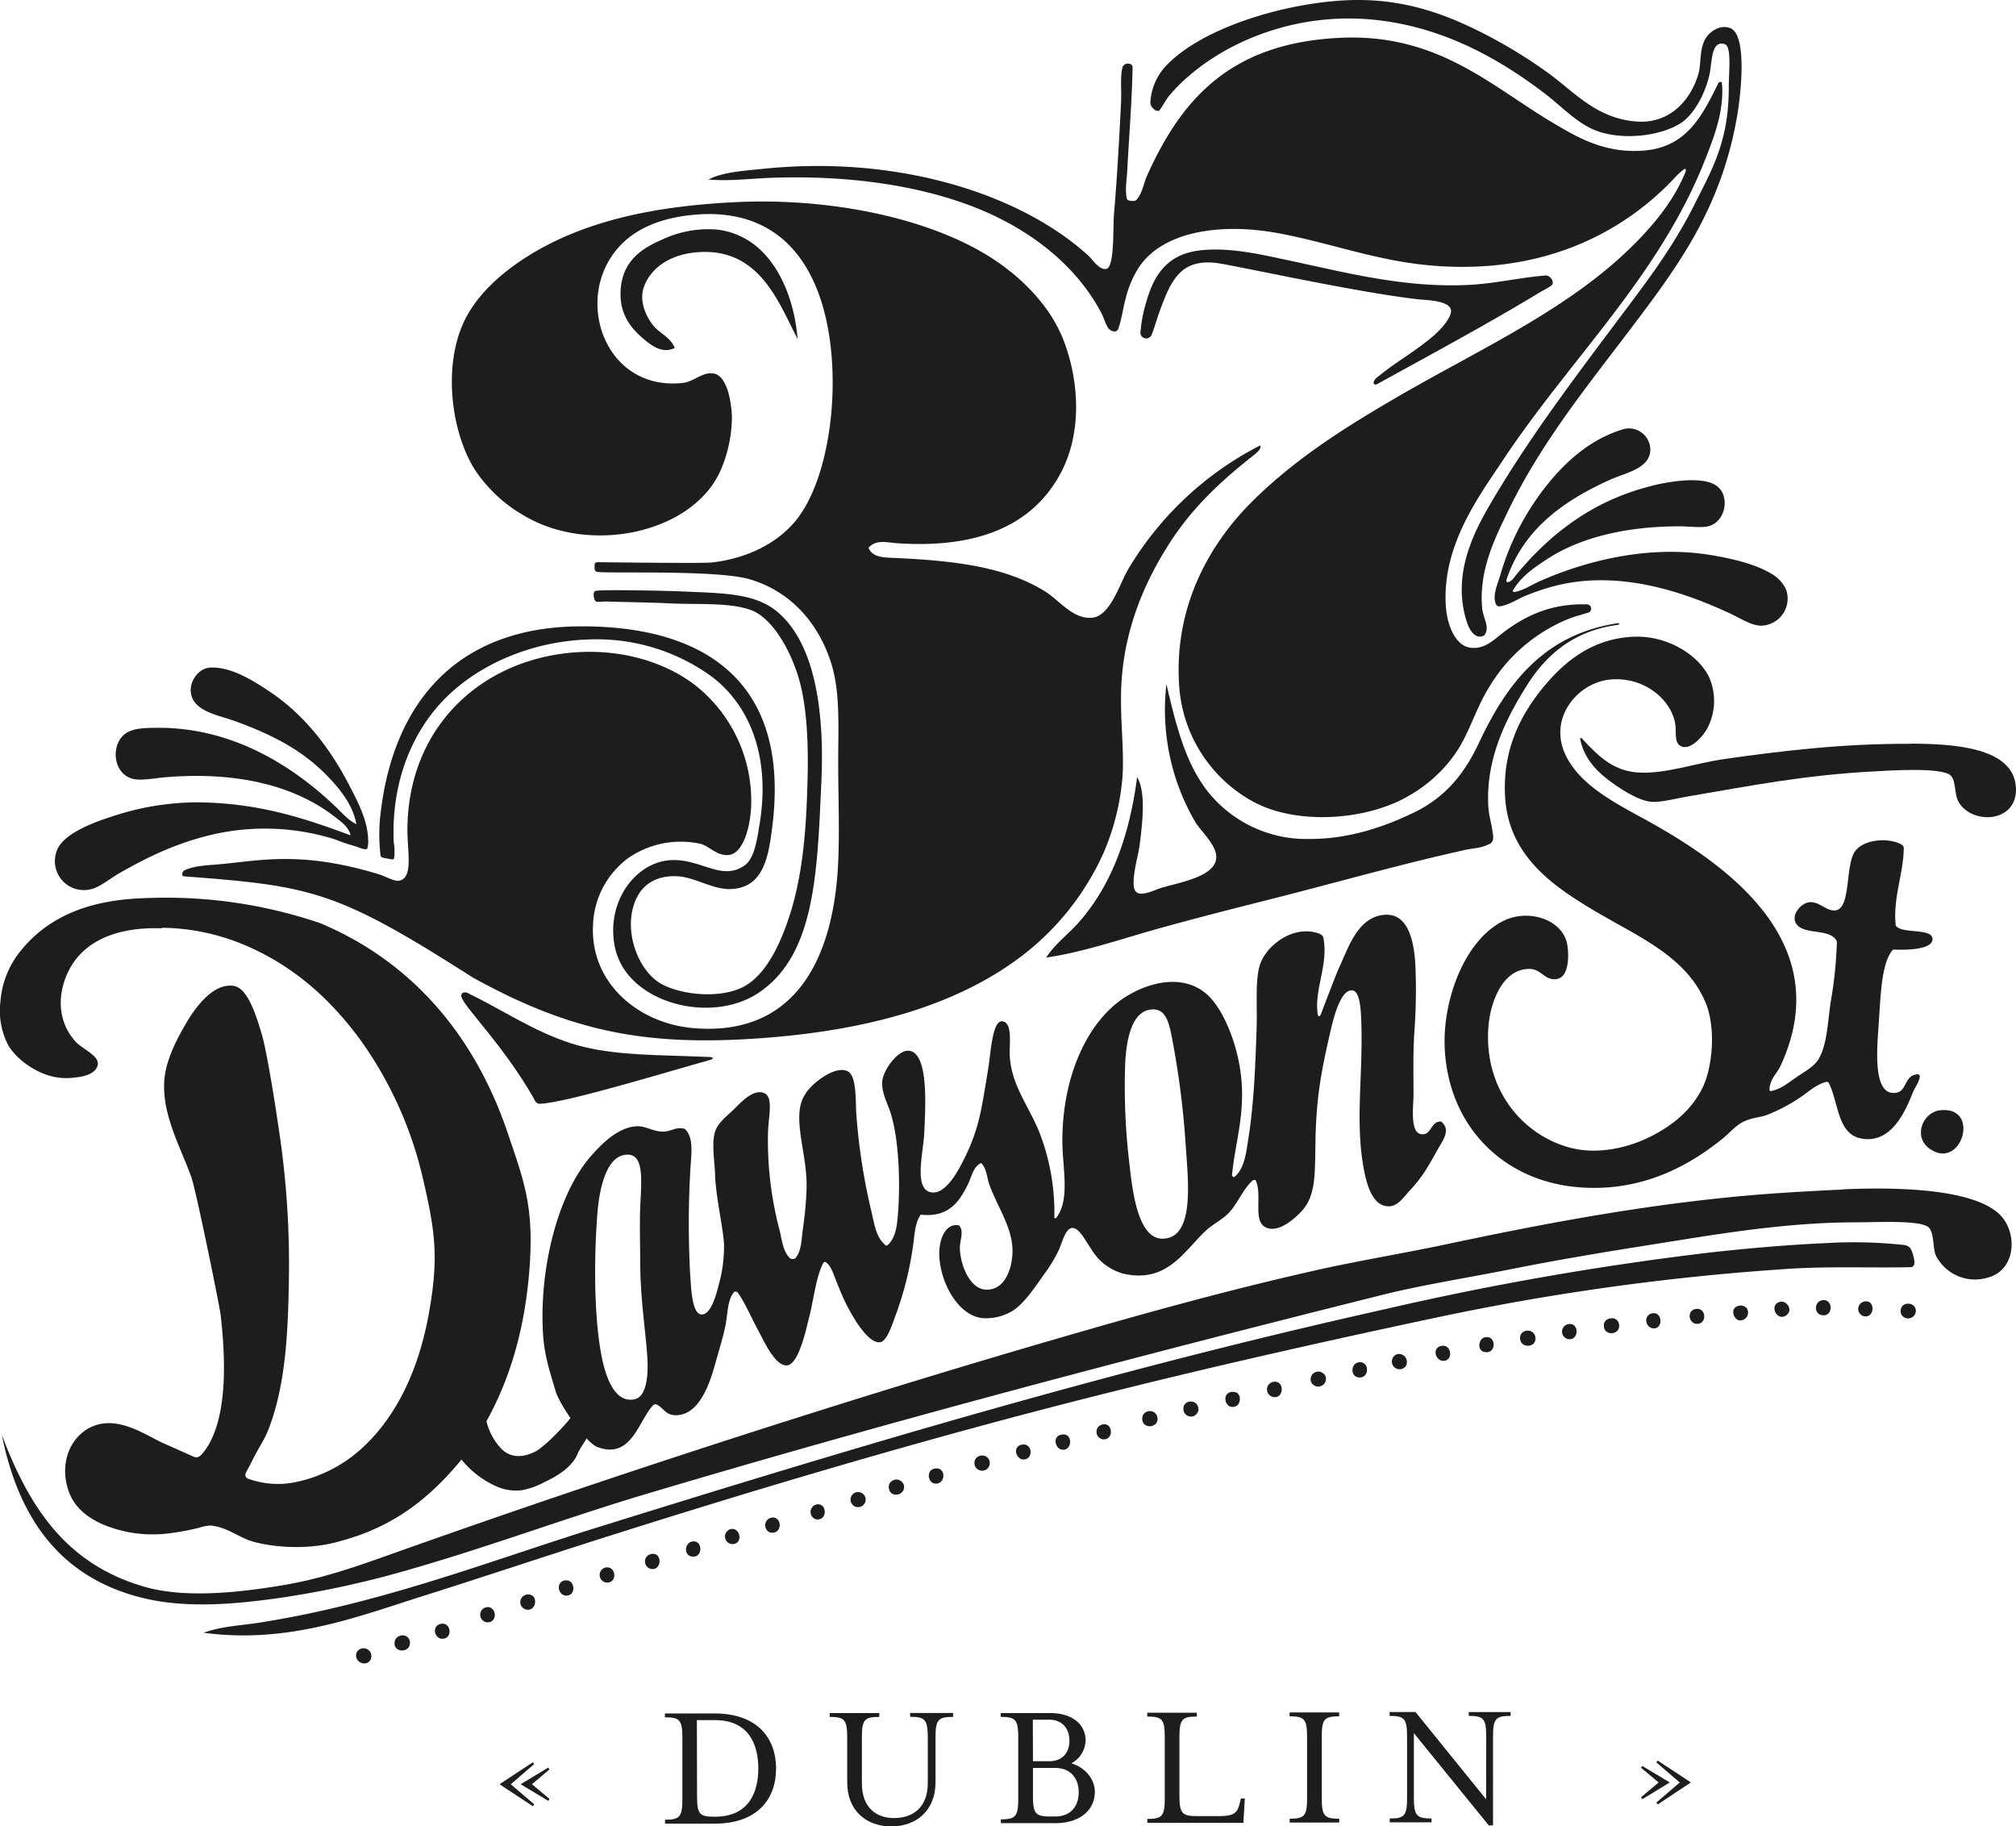 <?xml version="1.0" encoding="UTF-8"?> <svg xmlns="http://www.w3.org/2000/svg" viewBox="0 0 472.52 427.99"><defs><style>.cls-1,.cls-2{fill:#1d1d1b;}.cls-1{fill-rule:evenodd;}</style></defs><title>Asset 28BAR</title><g id="Layer_2" data-name="Layer 2"><g id="Layer_1-2" data-name="Layer 1"><path class="cls-1" d="M274.05,22.44a37,37,0,0,1,4.8-4.81C288.3,9.52,304.19,2.7,322.51,4.68c16.21,1.75,29.39,9.45,39.7,17.34,3.57,2.73,6.85,6.26,10.86,8.15,6.39,3,16.27,1.82,21.1-1.47,2.9-2,5.46-6.64,6.47-11.07.72-3.09.31-8.19,3.56-7.31,1.73.47,1,6.29,1,10.23,0,12.74-4,19.29-8.14,27.58-5.45,10.82-12.19,19.3-19,28.41-10,13.34-20.44,27.24-29,42-3.89,6.67-8.3,15.86-5.64,25.9.47,1.78,1.23,4.15,3,4.71.36.11,1.4,0,1.6-.42,1.2-1.84-.43-4-.62-6.17-.82-8.91,3-16.42,6.05-22.77,8-16.5,19.07-29.9,29.46-43.67,10.67-14.13,20.55-27.6,24.24-48.88.92-5.37,2.43-19.23-1.68-20.68-2.37-.84-4.83.82-5.85,2.71-1.28,2.38-.92,5.69-1.46,7.74-1.65,6.17-6.61,12-14.41,11.48-9.74-.64-15-7.26-21.31-11.69a116.9,116.9,0,0,0-13.16-8.15C340.09,3.84,329.48-.67,315.2.08c-14.81.79-34,6.65-42.2,15.67A13.61,13.61,0,0,0,269.63,24c-.08,1.17,1.65,2.51,2.17,1.81.82-1.11,1.42-2.37,2.25-3.39"></path><path class="cls-1" d="M181.29,41.65c17.29-.54,32.17,1.64,44.29,5.86,14.08,4.89,26.22,13.74,32.59,25.9.53,1,.87,2.36,1.56,3.45.42.67,2.14,1.5,2.49-.14.74-2.19,1-4.53,1.59-6.65A24.32,24.32,0,0,1,267,62.55c5.72-8.44,19.28-10.33,32.38-7.94,11.84,2.15,22.58,6.3,35.09,7.52,26.23,2.55,45.42-7.09,57.87-20.27a15.63,15.63,0,0,1,2.52-2.3c.31,0,.44.31-.11,1.46-2.75,6.38-7.19,11.68-11.81,16.3-15.05,15.05-35.63,24.25-54.74,35.31-12.43,7.2-24.58,14.76-34.88,25.07-9.59,9.59-18.31,24.26-16.92,43.24a33.44,33.44,0,0,0,17.76,27.16c10.49,5.39,26.64,4,36.14-1.67a33.1,33.1,0,0,0,11.49-10.86c2.84-4.59,4.36-10.06,7.52-15a38.51,38.51,0,0,1,18.17-15.47c1.52-.62,3.07-1,4.56-1.47a1,1,0,0,0-.2-2c-8.52-.25-14.83,2.91-20,7-1.88,1.49-4.12,3.64-7.31,3.14-3.51-.54-5.35-5.44-5.64-9.61-1-14.21,7.79-25.92,13.16-34,15.84-24,36.8-43.25,47.63-70.82,2.08-5.29,4.45-11.3,3.93-17.75,0-.49-.63-.54-.87-.07-3.69,7.43-7.26,14.78-17.05,15.73-9.28.89-15.91-3-21.73-6.48C349.47,20.19,337,7.79,314.16,8.86,288.58,10.05,277,23,268.82,41.24c-.74,1.66-1.09,4.11-2.44,5.59-.45.49-2.11.26-2.23-.19-.55-2.12,0-4.69.08-7.07.43-8,1.09-16.17,1.23-23.82,0-1.05-2.11-1.3-2.43.26-.48,2.33-.15,5.32-.26,7.68-.45,9.24-.95,18-1.67,26.53-.26,3,.16,12-1.67,12.74-1.58.63-3.55-2.33-4.19-2.92C239,45.19,210.06,36.31,178.78,39.57c-4.58.47-9.36.76-12.74,2.5,5,.44,10.12-.26,15.25-.42"></path><path class="cls-1" d="M166.38,131.86c8.59-.86,15.43-4.46,19.66-9.29,8-9.06,11.17-30.44,7.78-46.88-3.17-15.35-12.47-27.42-32-25.28-8.41.93-15,4.09-18.79,10.16-7.67,12.15-.14,31.09,17.06,29.16,2.61-.29,4.73-2.78,7.35-2.16,3,.7,4,6.56,4.11,10.16A32,32,0,0,1,169,110c-6.35,14.89-30.56,20.17-46.23,10.8a34.11,34.11,0,0,1-11.23-10.37c-5.6-8.47-7.89-24.14-2.81-35,4.43-9.47,15.48-16.68,25.49-20.74,11.11-4.5,23.85-6.65,38.68-7.34,22.6-1,45.41,4,59.62,13.18,6.7,4.35,13.66,11,16.85,19.44,3.45,9.09,4.29,20.85-.43,30.25-6.34,12.59-19.3,18.47-38.89,17.06-2.07-.15-4.75-.91-6.48,1.08.87,2.31,3.78,2.29,5.83,2.38,14.12.63,26,2,35.43,7.78,3.32,2,6.55,6.57,11,6.26s6.55-7.94,8.64-11.45a76.66,76.66,0,0,1,30.9-28.95c.49.86-1.27,2.1-2.17,2.81-7.55,6-14.24,12.28-19.65,21-5.82,9.34-10.81,21-10.81,35.64,0,7.48.88,13.7.22,19.66a56.51,56.51,0,0,1-4.32,16.42,62.72,62.72,0,0,1-18.15,23.34c-15.41,12.18-36.77,18.28-62.65,20.08-26.51,1.86-44.06-1.57-67-14.24-31.82-20.33-37.63-21.47-67.69-23.72-.63-.05-.59-1.1.2-1.47,2.24-1,5-1.11,7.6-1.32,9.75-.82,19.19-3.35,37.85,2.3,1.49.45,3.63,1.74,4.75,1.51,3.28-.65,2-6.32,1.94-11.66-.06-23.45,16.21-39.38,37.59-41.7,12.35-1.34,23.6,2.3,30.68,8.21a34.5,34.5,0,0,1,12.31,27.22c-.06,4.39-1.59,11.43-5.18,11.89-2.8.35-4.64-2.09-6.7-2.6A21.63,21.63,0,0,0,147.37,201,20.31,20.31,0,0,0,139,216.77c-.73,13.5,10.58,23.16,23.76,24.19,24.06,1.88,32.7-16.89,33.7-38.89.34-7.41,0-15.37,0-23.76,0-7.49.5-15.79-1.51-22.47-2.84-9.45-9.38-17.19-19.23-20.09-7.73-2.28-33.6-1.29-35.8-1.75,0,0-.56,0-.56-1s.05-.84.05-.84,0-.41.74-.41,24.11.3,26.28.08"></path><path class="cls-1" d="M336.3,78.43c-4,3.48-7.81,5.61-11.69,8.56-.63.47-1.25,1-1.85,1.45-1.21,1-.95,2.12.16,1.5,12.67-7,25.74-14,37.82-21.33.87-.53,1.92-1,2.86-1.68s-.19-2.46-1.36-2.37c-5.69.44-11.4,1.81-17.38,2.17-15.12.88-29.08-2.78-41.56-5.44-6.61-1.4-14-3.27-21.11-2.71-7.93.61-11.42,5.05-13.37,11.69A33.35,33.35,0,0,0,267.3,78a1.36,1.36,0,0,0,2.63.44c.75-1.9,1.31-4,2-5.85,1.27-3.34,2.49-6.77,5-9,2.2-1.93,5-2.29,7.91-2,3.82.42,33.3,7,48,8.6,3.53.2,6.82.69,7.22,2.35s-2.3,4.6-3.76,5.86"></path><path class="cls-1" d="M387.18,113.86c-14,3.43-24,11.45-31.66,20.68-.49.57-1.06,1.6-1.92,1.84-.21.06-.76.21-.41-.81,4-11.62,13.32-18.27,24.31-23.2,3.48-1.56,9.19-2.56,9.31-6.89a5,5,0,0,0-6.52-4.84c-8.37,2.55-14.87,8.83-19.93,16a60.42,60.42,0,0,0-8.75,18.25c-.58,2-1.74,4.29-1.1,6.43.08.28.43.93,1.08.76,2.28-.35,4-1.68,6.16-2.54a52.47,52.47,0,0,1,7.45-2.42c15.14-3.58,30.36,2,40.42,6.7,2.2,1,4.94,2.86,7.27,2.8a6.35,6.35,0,0,0,5.77-8.38,8.21,8.21,0,0,0-3.35-3.72c-3.84-2.34-9.28-3.62-14.53-4.48-15-2.42-29.82,1.7-39.86,6.15-2,.88-3.82,2.16-5.86,2.53-.22,0-.8,0-.25-.65,1.9-3.13,4.86-5.09,7.6-6.91,7.7-5.1,18.43-7.82,31.29-7.82,2.45,0,5.49.5,7.27-.19,3.31-1.29,4.35-6.21,2-8.75-2.91-3.19-11.88-1.53-15.84-.56"></path><path class="cls-1" d="M92.39,201a13,13,0,0,0-.11-3.7c-.61-14.53,4.65-25.85,11.45-33,7.77-8.22,21-14.58,36.51-14.48a45.79,45.79,0,0,1,26.14,8.42c9.29,6.72,14.27,19,11.67,34.79-.49,2.93-1.07,8-3.46,9.73-5.63,4.06-10.8-2.13-18.36-1.09-7.78,1.08-14.22,10.1-12.1,20.31,2.69,13,22.22,18.15,33.49,10.8,13.5-8.82,13.93-28.34,14.9-49.69.77-16.91-1.66-32.5-10.37-39.75-5.26-4.39-12.76-4.31-22.47-4.75-2.72-.13-18.9-.5-20.14-.1-.74.24-.35,2.49.37,2.54s1.59-.09,2.27-.07c5,.17,9.86.19,14.91.44,6.44.31,13.77-.25,18.8,1.51,5.62,2,10.25,11,11.88,18.14,1.92,8.46,1.69,18.73,1.3,27.66-.42,9.39-1.48,17.9-3.89,25.49s-6.07,15.11-11.89,17.5c-6,2.46-14.61,1.1-18.58-1.3-5.17-3.14-8.66-12.22-5.83-19.23,1.67-4.11,5.14-6,9.72-5.83,4.28.16,8.48,3.2,12.75,3,7.71-.3,8.84-7.77,9.72-15.11,4-33.25-15.61-46.61-45.15-46.45-28.89.15-44.23,18-46.88,45.36a42.33,42.33,0,0,0,.14,8.21c.07.6.37.58.66.66s1.94.37,1.94.37a.46.46,0,0,0,.61-.35"></path><path class="cls-1" d="M266.53,182.05c-1.86,14.37-6.22,25.61-13.59,34-2.49,2.86-5.64,5.09-7.72,8.35,8.79-1.29,17.3-4.28,25.9-6.68s17.48-4.67,26.32-6.9c15.17-3.82,30.84-8.32,46.18-11.69,1.57-.35,3.4-.37,4.9-1.1.5-.24,1.89-.31,1.33-2.94-.22-2-.87-3.8-1-6-.7-11.37,4.34-21,9-28.41,4.82-7.72,11.47-12.92,21.28-14.24.54-.07.49-.47,0-.39-17.56,2.71-26.09,14.42-32.57,28.2-3.29,7-7.71,12.52-15,16.09-6.79,3.31-15.43,6.39-25.07,6.27A29.51,29.51,0,0,1,283,185.38c-5.24-6.71-7.4-15.64-9.61-25.06a52.21,52.21,0,0,0,6.68,32.17c1.38,2.37,5.2,5.57,5,8.56-.28,4.57-9.24,5.83-13.16,7.11-1.32.42-4.09,1.85-5.43,1-1.94-1.17.28-8.37.63-11.07.75-5.9,1.46-12.58-.63-16.08"></path><path class="cls-1" d="M377.25,159.27c7.35-.81,13.79,3.89,15.25,9.61.64,2.51-.36,5.28,1.67,6.06,2.24.85,5-2.54,5.85-4a13.83,13.83,0,0,0,.63-12.12c-2.51-5.35-9.83-9.88-17.55-9.61-10.24.35-17,6.34-21.93,12.53-4.44,5.61-9.21,13.83-8.36,25.49,1,13.7,11.69,20.72,21.09,26.32,10.15,6,21.43,10.61,25.91,21.52,2.43,5.89,1.58,15.24-.84,20-2.54,5.08-6.91,8.67-12.11,11.28-5,2.52-12.38,4.44-19.22,2.51-10.88-3.08-19.77-13.56-18.8-28,.39-5.83,3.3-14,9.82-13.79,2.67.08,3.57,3,6.47,2.3s2.6-6.61,2.09-8.57c-1.44-5.48-9.13-7.83-14.83-5-9.1,4.5-14.13,18.35-13.79,29.25.58,18.61,13.66,32,32,33.22,14.56,1,25.54-5.26,33.21-11.49,1.7-1.38,3.12-3.14,5-4s3.62-.9,5.23-1.46a38.91,38.91,0,0,0,7.31-3.76c2.12-1.29,3.9-3.22,6.57-4a.6.6,0,0,1,.76.29c2.3,4.7,2,11.86,7.5,12.94,7,1.38,10.38-6.25,12.12-10.66.56-1.41,1.59-2.63,1.68-3.92,0-.15-.27-.47-.4-.46-3.61.14-2.29,4.51-5.88,4.38-4.84-.17-3.69-11.06-3.34-16.5.45-6.84.67-13.57,3.06-16.78a.69.69,0,0,1,.67-.32c3.36.17,9.34-.14,8.83-2.74-.47-2.33-7.42-.88-8.59-2.93-.69-6.32,1.8-12.15,1.88-17.91,0-.23,0-.75-.37-.94-2.8-1.73-8.65-1.49-10.91,1.31-2.51,3.08-1,13.32-4.6,14-2.17.4-3.87-2.15-6.26-1.88-1.8.2-3.92,2.51-3.35,4.38,1.11,3.68,8.31,1.38,9.82,4.81a96.68,96.68,0,0,1-1.46,14.21c-.69,4.72-.82,9.79-2.72,13.16-1,1.87-3.47,3.19-5.22,4.38s-3.76,2.93-6.08,3.3c-.13,0-.34.15-.31-.75.4-2.5,1.75-3.33,2.63-5.26,13.61-29.56-14-47.94-32.59-58.07-7.34-4-14.86-8.09-18-15-3.75-8.41,2.91-16.5,10.45-17.34"></path><path class="cls-1" d="M86.29,197.11c0-4.83-2.52-9.39-4.59-13.38-4.44-8.54-10.41-16.22-18.31-21.53-3.39-2.28-9.09-6.06-14.17-5.75-2.59.16-4.56,2.91-4.52,5.32.1,4.91,6.39,5.76,10.39,7.22,9.24,3.38,16.07,7,22,13.23,2.79,2.93,5.68,6.6,6.44,10.92-1.87-.9-3.29-2.57-4.7-3.93-9.71-9.33-24.3-19.06-42.75-18.64-1.66,0-4.27.07-6,.93-4.19,2.06-4,9.69,1,11,1.94.52,5.14-.14,7.63-.35,17.24-1.45,30.63,2.16,39.75,9.26,1.41,1.09,3.34,2.43,3.7,4.34-10.45-3.86-21.21-7.56-35.7-7.73a63.68,63.68,0,0,0-19.22,3c-4.92,1.55-12.38,4.18-13.91,8.31a6.78,6.78,0,0,0,7.81,9.09c2.11-.37,4.53-2.47,6.76-3.75,7-4,13.92-7.34,22.72-9.28a54.9,54.9,0,0,1,27.74,1.26,51.2,51.2,0,0,0,5.24,1.76s2.27,1,2.49.44a6.7,6.7,0,0,0,.23-1.75"></path><path class="cls-1" d="M447.86,174.31c-15.88-.08-30.07,1.63-43.66,3.56-7,1-14.27,3.69-20.68,3.13-5.9-.52-9.34-4.35-12.75-7.94,0-.25-.23-.13-.42,0,.71,4.13,3.48,7.33,6.48,9.61,2.59,2,7.14,5,10.24,5.23,2.29.17,5.67-.77,8.57-1.26,14.91-2.54,27-4.95,43.24-5.85,3.75-.21,16.44-1.08,18.38,1,1.29,1.41.7,4.34,1.88,6.27,3.24,5.28,13.67,4.75,13.37-3.34-.36-9.7-14.86-10.4-24.65-10.45"></path><path class="cls-1" d="M140.14,339.14c8.09,2.95,9.63-6.7,13.13-10a1.23,1.23,0,0,1,.77.05c1.58.91,2,2.41,4.27,2.46,5.51.08,8-7.21,9.4-12.33.79-2.81,1.73-5.82,2.3-8.56.6-2.9.44-6.2,2.09-8a.71.71,0,0,1,.75.06c1.88,2.6,3.09,5.72,4.89,9,1.19,2.15,3.85,8.32,6.69,8.15s4.58-8.81,5.22-11.28c1.18-4.63,1.56-9.28,3.31-12.72.08-.15.47-.31.58-.22,1.41,1.06,1.88,3.09,2.59,4.79s1.51,3.75,2.5,5.63,4.75,8.88,7.73,8.36c1.59-.28,2.9-4.54,3.55-6.27a78.23,78.23,0,0,0,4-15.67c.43-2.6.42-5.47,1.63-7.53l.25-.41c6.62.73,9.09-3.1,11.07-7.1.89-1.78,1.26-4.22,3.13-5,1.32,1.4,1.28,3.28,1.89,5,1.8,5.16,5.56,10.19,5.43,15.88-.11,4.49-2.14,9.17-6.48,8.77-3.34-.3-5.69-5.32-5.85-9.61-.07-1.92,1.08-4-.2-5.43-3.31-.6-4.45,3.43-4.6,5.64-.44,6.42,3.82,15.34,10,16.09a12,12,0,0,0,7.1-1.67c2.85-1.73,5.57-6,7.73-9a33.66,33.66,0,0,0,3.13-5.22c.74-1.54,1.53-5.12,3.14-5.23,2.15-.14,4,5.12,6.48,7.52A13.05,13.05,0,0,0,263,298.4c10.49,2.59,14.57-5.29,19.63-10,1.58-1.47,4-2.71,5.22-4,2.23-2.23,3.52-5.87,5.83-7.81.15-.12.58-.1.63,0,1.79,3.86-1.23,10.68,3.37,11.34,2.63.37,5.7-2.28,7.31-4,3.54-3.73,3.18-9,3.34-16.71.2-10.52,1.49-16.78,3.55-25.7.71-3.08,2.4-9.94,5.22-9.4,1.35.26,1.77,3.3,1.88,5.43.73,13.12-1.48,24.6.63,36.14.7,3.82,2.06,9.17,6.06,9,2.1-.1,3.48-2.36,4.81-3.76,3.25-3.43,4.66-6.34,6.89-10.24,1-1.69,2.65-4.08.41-5.85-2.54-.18-2.21,3.45-4.8,2.92s-1.66-6.94-1.67-9.19c0-4.53-.14-9.64.21-15a130.61,130.61,0,0,0,.21-15.67c-.34-5.49-1.71-12.17-7.53-11.49-6,.71-8.14,7.61-10.23,12.12-.9,1.94-3.67,9.34-4.43,11.29-.5.78-.67,0-.7-.26-.81-5.6,2.44-11.36,1.41-17.37-.06-.39,0-1.06-1.31-1.49-5.81-1.93-12,2.75-13.56,7.2-1.24,3.51-.68,9.85-.84,14.83-.28,8.88-.67,18-1.88,25.7-.55,3.52-.91,7.38-3.3,9.35-.2.17-.62-.12-.59-.42.69-7.26,2.91-13.64,2.22-22.09-.56-6.91-3.3-14.75-6.89-19-6.38-7.54-17.73-3.57-23.61,1.9-7.24,6.72-11.47,18.26-11.49,31.12,0,6.36,1.86,13.68-1.35,18-.16.22-.53.28-.53.09a51.88,51.88,0,0,0-3.55-20.14c-2.51-6.15-6.48-10.9-6.9-17.76-.15-2.49.81-8.11-1.88-8.14-2.24,0-2.6,7.68-3.13,10.86-1.66,10-2.08,14.38-6.06,22.14-1.53,3-4.17,7.39-7.1,7.11-4.5-.44-2.1-9.12-1.88-13.79.27-5.8,1.2-19.29-3.76-19.43-2.47-.07-5.81,4.46-6.06,7.1-.23,2.34.89,4.55,1.67,6.69,2.09,5.69,2.55,15.76,2.09,23.18-.21,3.41-.46,6.41-2.2,8.29-.16.18-.58.78-1.06.08-2.1-1.82-2.45-5.27-3.22-8.37a142.91,142.91,0,0,1-3.34-21.72c-.28-3,.19-9.38-2.09-10.45-2.1-1-5.12.88-6.48,1.88-3,2.24-4.58,4.44-4.8,7.94-.33,5.36,1.92,11.38,1.67,18a83.65,83.65,0,0,1-.84,9c-.35,2.43-.29,5.26-1.76,7a1.4,1.4,0,0,1-1.13.12c-1.75-1.46-2-4.2-2.54-6.5A81.8,81.8,0,0,1,180,265.93c0-4,1.48-8.89-1-9.81s-5.24,2.14-6.69,3.55c-2,2-4.18,3.44-4.8,5.85-.58,2.21-.22,5.25,0,8.15.2,2.66,0,1,.19,3.32.51,5.56,1.67,10.17,2,14.52a33.48,33.48,0,0,1-1.25,9.61c-.56,2.33-1.91,7.26-4.18,6.9-2.12-.34-2.28-6.3-2.51-9.41a221.36,221.36,0,0,1,0-23.61c.13-3.78,1.1-8.27-1.25-10.44-1.92-.62-3.11.58-5,.63-2.27.05-4.08-1.28-6.06-1.26-4.5.07-8.49,4.22-10.86,6.9-7.84,8.84-12.35,26.67-11.28,42.2.34,5,1.79,9.11,2.92,13,.91,3.12,7.25,12.37,10,13.16m8.56-11.28c-4.67,1-6.78-5.09-7.73-9.81-1.88-9.4-1.85-23-1.05-33.64.39-5.12,1.82-13,6.27-13.79,5-.93,4,6.18,3.77,12.53-.15,4,0,8.15,0,11.91,0,9.2,1.23,16.38,1.67,22.77.3,4.57-.2,9.44-2.93,10m123.88-37.6c-5.82.24-7.19-10.6-7.93-17.35a151.55,151.55,0,0,1-1-24c.28-5,1.4-11.72,5.85-12.33,3.95-.55,4.51,3.43,5.43,8.36a203.44,203.44,0,0,1,2.93,24c.51,7.64,2.1,21-5.23,21.31"></path><path class="cls-1" d="M454.76,260.18c-4.1.44-6.44,6.17-2.52,9,7.52,5.36,12.15-10.05,2.52-9"></path><path class="cls-1" d="M432.06,278.76c-5.61.25-11.8.59-17.44,1-26.81,2-52.42,6.9-76.42,12-9.85,2.06-19.79,3.69-29.5,5.86-19.15,4.3-37.58,9.34-55.75,14.58-36.84,10.62-71.84,21.63-107.22,33.39q-26.39,8.79-52.31,18c-8.49,3-17,6.2-27.12,7.9-9.6,1.6-22.54,3.17-32.3.4C15.47,366.61,6.82,353.17.42,336.24c4,19.83,13.89,33.57,33.15,38.26,10.32,2.52,22.22,1.41,33.16-.21a227.27,227.27,0,0,0,29.92-6.67c18.53-5.33,36.55-12.08,55.12-17.61,55.94-16.67,113.36-31.85,172.22-46.56,9.43-2.35,20-4,30.35-6.06s20.58-3.79,31.22-5.47c14.84-2.34,32.08-5.47,49.3-5.47,5.34,0,15.39-.59,17.22,1.22,1.33,1.3.88,5.07,1.72,6.68a10.31,10.31,0,0,0,12.28,5c6.51-1.85,6.86-10.62,2.58-14.77-6.2-6-23.9-6.43-36.6-5.87"></path><path class="cls-1" d="M446.11,291.74a108.12,108.12,0,0,0-17.76-.44c-9.42.42-19.09,1.26-28.22,2.3a710.3,710.3,0,0,0-75.33,13.16c-64.7,14.44-124.33,32.35-184.2,51-25.81,8-51.14,18.07-80.21,22.56-4.21.64-8.59.82-12.67,2.3,19.65,2.68,36.06-3.75,51.33-8.57s30.35-9.9,46-14.83c30.58-9.66,61.85-19,94.21-27.57,32-8.47,64.6-15.94,98.88-23.2A577.29,577.29,0,0,1,419,297.36c9.4-.64,19-.2,28.85-.4.31,0,.89-.23.86-1.13a8.61,8.61,0,0,0-.88-3.22,2.25,2.25,0,0,0-1.74-.87"></path><path class="cls-2" d="M133.8,332.2c-1.52,2-6.22,6.9-8.31,7.95-2.8,1.43-5.59,1.55-7.77-.42a14.14,14.14,0,0,1-3.7-6.67c5.54-10,9-21.63,10.08-35.7,1.08-14.62-1.22-20.39-5.08-31.79-7.64-22.62-22.23-40.13-44-49.24a112.11,112.11,0,0,0-39.81-5.9c-8.41.19-16.53,1.5-23.71,6.27a29.92,29.92,0,0,0-7.14,6.75A21.19,21.19,0,0,0,.11,234.64a17.55,17.55,0,0,0,1.7,10.07c1.67,3.11,5.8,6.27,10,7.44a14.27,14.27,0,0,0,5.67.37c1.64-.18,4.07-.53,5.1-2.15,1.69-2.64-3-4.26-4.85-6.25-3.72-4.08-4.37-9.61-2.41-14.85,3.28-8.78,12.06-12.06,22.45-11.73l.38-.12,1.7.05a51.39,51.39,0,0,1,19.17,4.74c10.89,5,19,12.67,25.56,21.64a90.4,90.4,0,0,1,14.47,32c3,12.79,3.86,19,1.39,32.36C98.15,320.69,93.15,331.7,85,339.23a32.79,32.79,0,0,1-15.71,8.1,20.5,20.5,0,0,1-11.1-.79c-.38-.12-1-.59-.47-1.57s.93-1.74,1.34-2.58c1.21-2.49,2.78-4.8,3.61-6.8,4-9.72,4.79-21.8,5-33.7a211.48,211.48,0,0,0-2.51-38.53S62.78,247,61.25,242c-1.08-3.51-3.06-10.39-6.42-10.95-5.3-.89-9.79,6.32-11.26,8.84-2.38,4.06-4.88,9-5.09,13.8-.34,7.91,3.85,15.15,6.36,22.15,1.15,3.22,6.65,30.34,6.87,32.26,1.22,10.55,1.79,25.45-4.32,32.61-1.09,1.28-2,.65-2,.65L37.82,338C33.4,335.84,27,331.47,21,334.6c-4.68,2.42-7.25,8.69-4.77,15.2,1.9,5,7.15,7.77,13.16,9.1a30.39,30.39,0,0,0,10.24.43A60.78,60.78,0,0,0,46.75,358a9.41,9.41,0,0,1,2.7-.5c3.31.37,5.57,2.07,8.47,3.29s12.91,3.15,22.45.18c12.42-3.41,20.68-10.32,27.8-18.92a22.25,22.25,0,0,0,8.08,6.23,11.23,11.23,0,0,0,6.09.94,18.9,18.9,0,0,0,5.38-1.94c3-1.43,6.41-3.5,7.7-6.66.65-1.57,2-3,2.66-4.82"></path><path class="cls-1" d="M166.06,247.7c-2.28-.11-5.49-.21-5.83-.22-8.72-.3-18.37-.37-26.45-3-8.69-2.79-16.22-7.93-24.15-11.77-.77-.38-2-.09-1.32,1.3,1.55,3.11,9.91,11.37,16.77,23.34.18.32.5,1.37,1.5,1.32,6.51-.31,30.67-7.76,39.88-10.29.72-.19,1.06-.64-.4-.71"></path><path class="cls-1" d="M165.88,59.05c12.67.38,16.88,12.39,21.06,20.37C186.28,71,183.13,63,178,58.35a17.67,17.67,0,0,0-10-4.56,25.39,25.39,0,0,0-13,2.45c-5,2.14-8.87,5.15-9.47,11.06-.59,5.64,1.87,9.13,4.91,11.77,2,1.71,4.69,4,7.72,2.46-1-2.45-3.41-3.35-4.91-5.1-1.66-1.91-3.6-5.82-2.29-9.3,2-5.31,7.82-8.29,14.93-8.08"></path><path class="cls-2" d="M427.25,304.68c-2,.2-2.19,3.08-.36,3.49,2.82.65,2.87-3.75.36-3.49"></path><path class="cls-2" d="M437,305a1.77,1.77,0,0,0-.28,3.41c2.68.76,3-3.89.28-3.41"></path><path class="cls-2" d="M417.28,305.06c-2.8.55-.85,4.83,1.43,3.15,1.63-1.2.11-3.46-1.43-3.15"></path><path class="cls-2" d="M445.55,307.84a1.82,1.82,0,0,0,3.49-.49c.2-2.5-4.15-2.56-3.49.49"></path><path class="cls-2" d="M407.56,306c-2.23.45-1.23,3.23.07,3.4a1.83,1.83,0,0,0,1.8-2.8,1.86,1.86,0,0,0-1.87-.6"></path><path class="cls-2" d="M397.42,306.75c-2.23.4-1.59,3.73.58,3.49s1.86-3.93-.58-3.49"></path><path class="cls-2" d="M387.11,307.8c-2.14.58-1.32,3.75.75,3.49s1.66-4.14-.75-3.49"></path><path class="cls-2" d="M377.3,309a1.59,1.59,0,0,0-1.37,1.79c.11,2.53,4.22,2,3.5-.67A1.67,1.67,0,0,0,377.3,309"></path><path class="cls-2" d="M367.42,310.34a1.79,1.79,0,0,0-.1,3.41c2.84.81,3-4.13.1-3.41"></path><path class="cls-2" d="M358,311.83a1.72,1.72,0,0,0-1.63,2.29c.37,1.64,3.16,1.71,3.49-.08a1.81,1.81,0,0,0-1.86-2.21"></path><path class="cls-2" d="M348,313.39c-1.51.37-1.93,3.25.15,3.49,2.69.33,2.54-4.14-.15-3.49"></path><path class="cls-2" d="M337.92,315.38c-2.5.4-1.45,3.91.75,3.5,1.94-.37,1.48-3.85-.75-3.5"></path><path class="cls-2" d="M327.77,317.29a1.77,1.77,0,0,0-1.53,1.7,1.81,1.81,0,0,0,3.22,1.21,1.89,1.89,0,0,0-1.69-2.91"></path><path class="cls-2" d="M318.31,319.28c-1.65.36-1.85,3.16,0,3.5,2.79.51,2.81-4.1,0-3.5"></path><path class="cls-2" d="M308.67,321.45a1.8,1.8,0,0,0-1.37,2.38,1.82,1.82,0,0,0,3.41-1.26,1.85,1.85,0,0,0-2-1.12"></path><path class="cls-2" d="M298.27,323.87a1.81,1.81,0,0,0-.19,3.41c3,1,3.18-4.14.19-3.41"></path><path class="cls-2" d="M289.91,326.38a2.4,2.4,0,0,0-1.37-.17c-2.08.42-1.5,3.33.16,3.49,2.09.2,2.41-2.56,1.21-3.32"></path><path class="cls-2" d="M279,328.45a1.61,1.61,0,0,0-1.62,1.79,1.76,1.76,0,1,0,1.62-1.79"></path><path class="cls-2" d="M269.27,330.71a1.69,1.69,0,0,0-1.54,1.61c-.17,2.83,4.27,2.38,3.49-.41a1.75,1.75,0,0,0-2-1.2"></path><path class="cls-2" d="M258.44,333.81a1.77,1.77,0,0,0,0,3.48c2.7.31,2.47-4,0-3.48"></path><path class="cls-2" d="M248.63,336.22c-2,.51-1.27,3.25.24,3.5,2.58.42,2.72-4.24-.24-3.5"></path><path class="cls-2" d="M239.42,338.56c-2.45.54-1,4.25,1.17,3.33,1.64-.68,1.16-3.84-1.17-3.33"></path><path class="cls-2" d="M229.7,341.16a1.66,1.66,0,0,0-1.29,1.43,1.8,1.8,0,1,0,3.58.28,1.77,1.77,0,0,0-2.29-1.71"></path><path class="cls-2" d="M219,344.16c-1.91.39-1.57,3.25.07,3.5,2.65.4,2.84-4.08-.07-3.5"></path><path class="cls-2" d="M209.56,346.84a1.65,1.65,0,0,0-1.2,2c.32,2.3,4,1.67,3.5-.83a1.88,1.88,0,0,0-2.3-1.21"></path><path class="cls-2" d="M200.77,349.69a1.77,1.77,0,0,0,.24,3.5,1.77,1.77,0,1,0-.24-3.5"></path><path class="cls-2" d="M191.47,352.54a1.81,1.81,0,0,0-.27,3.49c2.79.52,2.74-3.82.27-3.49"></path><path class="cls-2" d="M181.49,355.65a1.82,1.82,0,0,0-1,3.48c2.72.55,2.9-3.06,1-3.48"></path><path class="cls-2" d="M171.34,358.32a1.78,1.78,0,1,0,.75,3.49c2.09-.46,1.29-3.85-.75-3.49"></path><path class="cls-2" d="M162.21,361.25c-1.73.34-2,3.11-.18,3.49,2.8.61,2.81-4,.18-3.49"></path><path class="cls-2" d="M152.57,364.18a1.79,1.79,0,0,0-.27,3.41c2.82.93,3.18-4,.27-3.41"></path><path class="cls-2" d="M141.83,367.36a1.8,1.8,0,0,0,.23,3.5c2.79.28,2.39-4.12-.23-3.5"></path><path class="cls-2" d="M132.27,370.39c-2.21.49-1.39,4,.92,3.49,1.92-.42,1.48-4-.92-3.49"></path><path class="cls-2" d="M123.65,373.66a1.8,1.8,0,0,0-.7,3.41c2.75,1.1,3.52-3.58.7-3.41"></path><path class="cls-2" d="M113.84,376.68a1.8,1.8,0,0,0,.23,3.5c2.77.23,2.37-4.09-.23-3.5"></path><path class="cls-2" d="M103.34,380.54c-2.29.46-1.53,3.57.41,3.5,2.43-.08,2-4-.41-3.5"></path><path class="cls-2" d="M93.87,383.31a1.8,1.8,0,0,0-1.28,1.1c-.86,2.88,3.32,3.13,3.48.78a1.7,1.7,0,0,0-2.2-1.88"></path><path class="cls-2" d="M84.74,386.33a1.7,1.7,0,0,0-1.2,1.09c-.63,2.24,2.65,3.39,3.4,1.3a1.83,1.83,0,0,0-2.2-2.39"></path><path class="cls-2" d="M124.87,423.26l-7.79-5.13,7.78-5.13.35.4-5.49,4.73,5.5,4.71Zm3.66-1.23-6.5-3.9,6.48-3.91.26.45-4.09,3.45,4.1,3.44Z"></path><path class="cls-2" d="M155.86,426.44c3.57,0,4.08-.74,4.08-5l0-14c0-4.3-.53-5-4.1-5v-.9l11.66,0c10,0,14.39,5.79,14.4,12.89s-4.33,12.92-14.36,12.93l-11.66,0Zm7.52-5.7c0,4.31.48,5,4,5h.17c8.4,0,10.19-6.3,10.19-11.33s-1.83-11.33-10.22-11.31h-4.18Z"></path><path class="cls-2" d="M213.32,402.33v-.9l10.07,0v.91c-3.57,0-4.13.69-4.12,5v10.33c0,6.75-4.63,10.33-10.35,10.34s-10.34-3.56-10.35-10.31V407.35c0-4.3-.53-5-4.1-5v-.9l11.62,0v.9c-3.57,0-4.09.7-4.08,5l0,10.54c0,5.59,3.24,8.17,7.54,8.16,4.52,0,7.92-2.59,7.91-8.18l0-10.55c0-4.3-.57-5-4.14-5"></path><path class="cls-2" d="M256.6,420c0,4-3.26,7.24-9.24,7.25l-12.78,0v-.9c3.57,0,4.08-.74,4.08-5l0-14c0-4.31-.53-5-4.1-5v-.9l11.58,0c5.46,0,8.31,2.87,8.31,6.44a6.28,6.28,0,0,1-3.35,5.34c3.32,1,5.52,3.7,5.52,6.79m-14.51-7.29h3.83c3.22,0,4.73-2.16,4.72-4.82S249.13,403,245.9,403h-3.82Zm10.73,7.3c0-3.14-1.78-5.72-5.52-5.72h-5.21v6.38c0,4.3.52,5,4.09,5h1.12c3.75,0,5.51-2.55,5.51-5.65"></path><path class="cls-2" d="M268.92,426.26c3.58,0,4.09-.73,4.08-5l0-14c0-4.31-.52-5-4.1-5v-.9h11.63v.9c-3.58,0-4.09.7-4.09,5l0,13.34c0,4.3.53,5,4.1,5h5.17c3.92,0,4.38-1,4.94-3.28l.21-.86h.91l-.34,5.72-22.5,0Z"></path><path class="cls-2" d="M302.28,427.11v-.9c3.57,0,4.09-.73,4.08-5l0-14c0-4.3-.53-5-4.1-5v-.91l11.62,0v.91c-3.57,0-4.09.69-4.08,5l0,14c0,4.31.53,5,4.1,5v.89Z"></path><path class="cls-2" d="M348.35,407.11c0-4.3-.53-5-4.1-5v-.9l9.81,0v.9c-3.57,0-4.13.7-4.12,5l0,20.66h-1l-17.55-21.62,0,15c0,4.31.57,5,4.14,5v.91h-9.81v-.9c3.57,0,4.09-.74,4.08-5.05l0-14c0-4.3-.53-5-4.1-5v-.91h6.07l16.56,20.46Z"></path><path class="cls-2" d="M384.92,421.64l-.26-.48,4.1-3.45-4.11-3.43.26-.45,6.46,3.88Zm3.65,1.21-.35-.42,5.49-4.72-5.5-4.71.35-.4,7.76,5.1Z"></path></g></g></svg> 